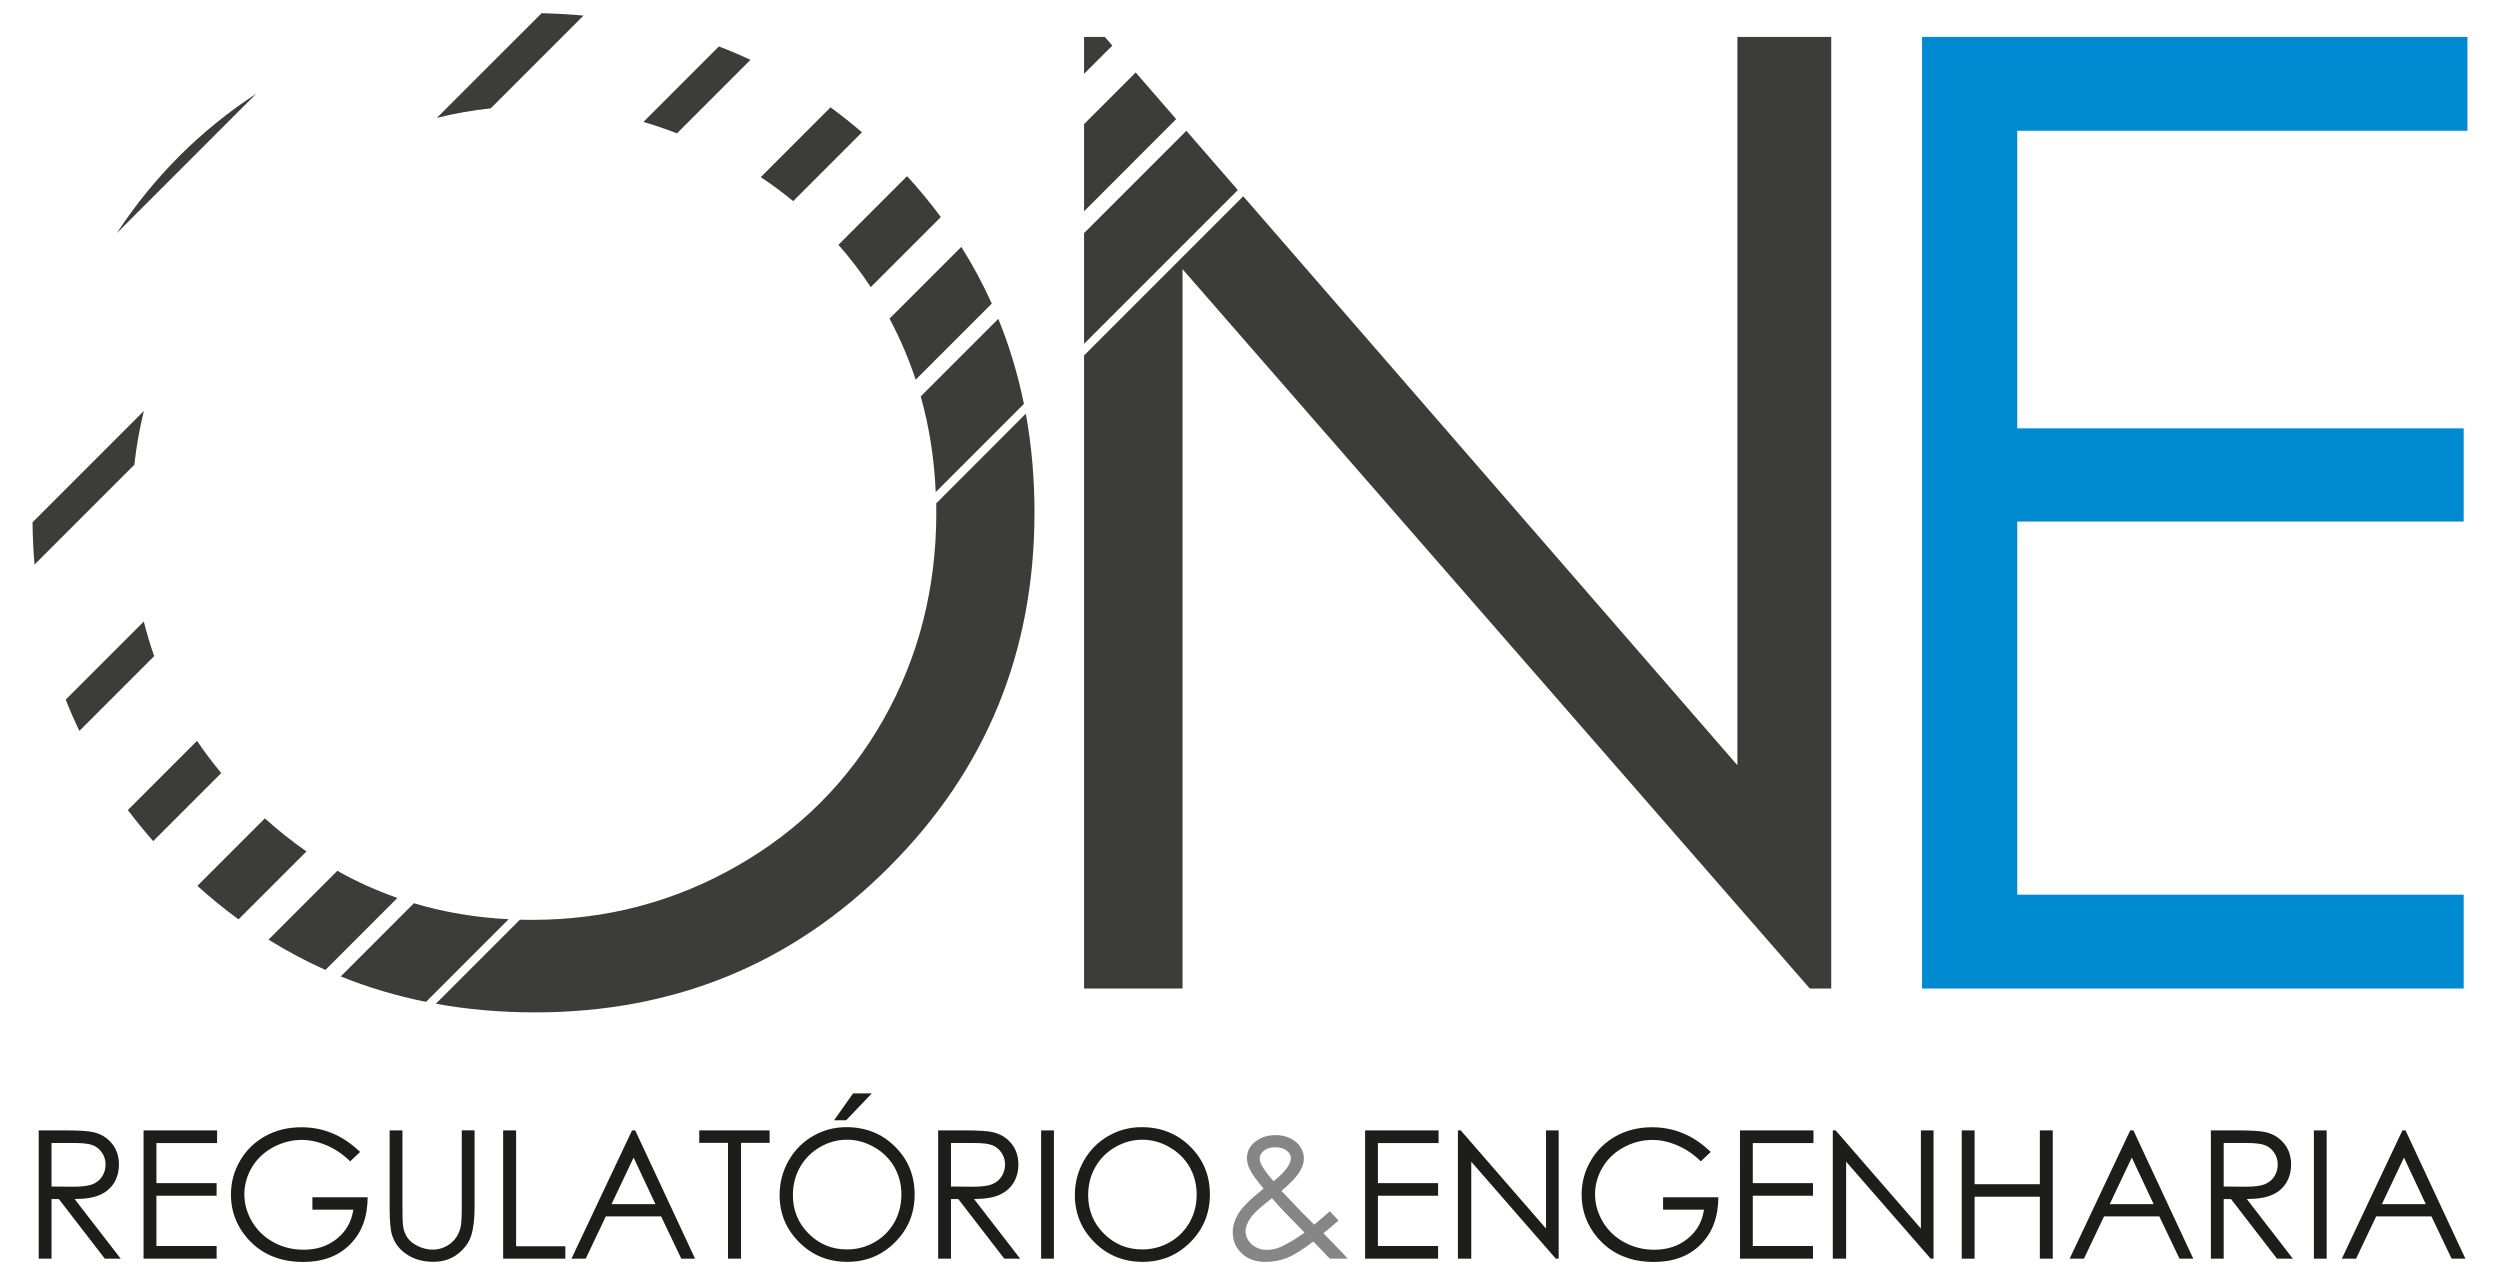 <?xml version="1.0" encoding="utf-8"?>
<!-- Generator: Adobe Illustrator 24.2.1, SVG Export Plug-In . SVG Version: 6.00 Build 0)  -->
<svg version="1.0" id="Layer_1" xmlns="http://www.w3.org/2000/svg" xmlns:xlink="http://www.w3.org/1999/xlink" x="0px" y="0px"
	 viewBox="0 0 513.37 261.84" style="enable-background:new 0 0 513.37 261.84;" xml:space="preserve">
<style type="text/css">
	.st0{fill:#1D1D1B;}
	.st1{fill:#868686;}
	.st2{fill:#3C3C3B;}
	.st3{fill:#008AD1;}
</style>
<g>
	<path class="st0" d="M7.95,232.12h5.24c2.93,0,4.91,0.12,5.95,0.36c1.56,0.36,2.84,1.12,3.81,2.3c0.98,1.18,1.47,2.63,1.47,4.35
		c0,1.43-0.34,2.69-1.01,3.78c-0.68,1.09-1.64,1.91-2.9,2.46c-1.25,0.56-2.98,0.84-5.19,0.85l9.47,12.25h-3.26l-9.45-12.25h-1.5
		v12.25H7.95V232.12L7.95,232.12z M10.58,234.7v8.95l4.53,0.04c1.75,0,3.05-0.17,3.89-0.5c0.84-0.34,1.5-0.87,1.97-1.6
		c0.47-0.73,0.71-1.56,0.71-2.46c0-0.89-0.24-1.69-0.72-2.41c-0.48-0.72-1.11-1.24-1.88-1.55c-0.78-0.31-2.07-0.46-3.87-0.46H10.58
		L10.58,234.7z M29.48,232.12h15.1v2.6H32.12v8.24h12.36v2.58H32.12v10.33h12.36v2.6H29.48V232.12L29.48,232.12z M73.95,236.55
		l-2.04,1.93c-1.47-1.44-3.08-2.54-4.83-3.28c-1.75-0.75-3.45-1.12-5.11-1.12c-2.07,0-4.03,0.51-5.91,1.52
		c-1.86,1.01-3.31,2.39-4.34,4.13c-1.03,1.74-1.54,3.58-1.54,5.51c0,1.98,0.53,3.86,1.6,5.65c1.06,1.79,2.53,3.19,4.4,4.21
		c1.88,1.02,3.93,1.53,6.16,1.53c2.71,0,5.01-0.76,6.88-2.29c1.88-1.53,2.98-3.51,3.33-5.94h-8.4v-2.54h11.35
		c-0.02,4.07-1.23,7.3-3.63,9.69c-2.39,2.4-5.59,3.59-9.61,3.59c-4.86,0-8.72-1.66-11.56-4.97c-2.19-2.56-3.28-5.51-3.28-8.86
		c0-2.5,0.62-4.82,1.88-6.97c1.25-2.15,2.98-3.82,5.16-5.04c2.19-1.21,4.66-1.82,7.41-1.82c2.23,0,4.33,0.4,6.3,1.21
		C70.15,233.48,72.07,234.77,73.95,236.55L73.95,236.55z M80.01,232.12h2.63v15.9c0,1.89,0.04,3.06,0.1,3.53
		c0.13,1.04,0.44,1.91,0.92,2.6c0.48,0.7,1.21,1.28,2.2,1.76c0.99,0.47,1.99,0.7,2.99,0.7c0.87,0,1.71-0.18,2.51-0.56
		c0.8-0.37,1.47-0.88,2.01-1.54c0.54-0.65,0.93-1.45,1.18-2.38c0.18-0.67,0.27-2.04,0.27-4.12v-15.9h2.63v15.9
		c0,2.35-0.23,4.25-0.69,5.7c-0.46,1.45-1.38,2.71-2.76,3.79c-1.38,1.07-3.05,1.61-5.01,1.61c-2.13,0-3.95-0.51-5.46-1.52
		c-1.52-1.01-2.53-2.35-3.04-4.03c-0.32-1.03-0.48-2.88-0.48-5.55V232.12L80.01,232.12z M103.33,232.12h2.65v23.8h10.11v2.54h-12.77
		V232.12L103.33,232.12z M130.44,232.12l12.29,26.34h-2.83l-4.14-8.67H124.4l-4.12,8.67h-2.93l12.44-26.34H130.44L130.44,232.12z
		 M130.11,237.71l-4.53,9.55h9.01L130.11,237.71L130.11,237.71z M143.59,234.68v-2.56h14.45v2.56h-5.87v23.78h-2.68v-23.78H143.59
		L143.59,234.68z M173.78,231.46c3.99,0,7.32,1.33,10.01,3.99c2.68,2.66,4.03,5.94,4.03,9.83c0,3.86-1.34,7.13-4.02,9.81
		c-2.68,2.69-5.95,4.03-9.8,4.03c-3.9,0-7.19-1.33-9.88-4.01c-2.68-2.67-4.03-5.91-4.03-9.7c0-2.53,0.61-4.88,1.83-7.04
		c1.22-2.16,2.89-3.85,5.01-5.08C169.03,232.07,171.32,231.46,173.78,231.46L173.78,231.46z M173.91,234.04
		c-1.95,0-3.79,0.51-5.54,1.52c-1.74,1.01-3.1,2.38-4.08,4.1c-0.98,1.72-1.47,3.64-1.47,5.75c0,3.13,1.08,5.77,3.25,7.93
		c2.16,2.15,4.78,3.23,7.84,3.23c2.04,0,3.93-0.49,5.66-1.48c1.74-0.99,3.09-2.35,4.07-4.06c0.97-1.72,1.46-3.63,1.46-5.73
		c0-2.09-0.49-3.98-1.46-5.67c-0.97-1.69-2.34-3.04-4.11-4.05C177.76,234.55,175.89,234.04,173.91,234.04L173.91,234.04z
		 M175.17,224.53h3.85l-5.28,5.52h-2.47L175.17,224.53L175.17,224.53z M192.65,232.12h5.24c2.93,0,4.91,0.12,5.95,0.36
		c1.56,0.36,2.84,1.12,3.81,2.3c0.98,1.18,1.47,2.63,1.47,4.35c0,1.43-0.34,2.69-1.01,3.78c-0.68,1.09-1.64,1.91-2.9,2.46
		c-1.25,0.56-2.98,0.84-5.19,0.85l9.47,12.25h-3.26l-9.45-12.25h-1.5v12.25h-2.63V232.12L192.65,232.12z M195.28,234.7v8.95
		l4.53,0.04c1.75,0,3.05-0.17,3.89-0.5c0.84-0.34,1.5-0.87,1.97-1.6c0.47-0.73,0.71-1.56,0.71-2.46c0-0.89-0.24-1.69-0.72-2.41
		c-0.48-0.72-1.11-1.24-1.88-1.55c-0.78-0.31-2.07-0.46-3.87-0.46H195.28L195.28,234.7z M213.79,232.12h2.63v26.34h-2.63V232.12
		L213.79,232.12z M234.41,231.46c3.99,0,7.32,1.33,10.01,3.99c2.68,2.66,4.03,5.94,4.03,9.83c0,3.86-1.34,7.13-4.02,9.81
		c-2.68,2.69-5.95,4.03-9.8,4.03c-3.9,0-7.19-1.33-9.88-4.01c-2.68-2.67-4.03-5.91-4.03-9.7c0-2.53,0.61-4.88,1.83-7.04
		c1.22-2.16,2.89-3.85,5.01-5.08C229.67,232.07,231.96,231.46,234.41,231.46L234.41,231.46z M234.54,234.04
		c-1.95,0-3.79,0.51-5.54,1.52c-1.74,1.01-3.1,2.38-4.08,4.1c-0.98,1.72-1.47,3.64-1.47,5.75c0,3.13,1.08,5.77,3.25,7.93
		c2.16,2.15,4.78,3.23,7.84,3.23c2.04,0,3.93-0.49,5.66-1.48c1.74-0.99,3.09-2.35,4.07-4.06c0.97-1.72,1.46-3.63,1.46-5.73
		c0-2.09-0.49-3.98-1.46-5.67c-0.97-1.69-2.34-3.04-4.11-4.05C238.4,234.55,236.52,234.04,234.54,234.04L234.54,234.04z
		 M280.31,232.12h15.1v2.6h-12.46v8.24h12.36v2.58h-12.36v10.33h12.36v2.6h-14.99V232.12L280.31,232.12z M299.38,258.46v-26.34h0.58
		l17.51,20.16v-20.16h2.6v26.34h-0.59l-17.36-19.91v19.91H299.38L299.38,258.46z M351.3,236.55l-2.04,1.93
		c-1.47-1.44-3.08-2.54-4.83-3.28c-1.75-0.75-3.45-1.12-5.11-1.12c-2.07,0-4.03,0.51-5.9,1.52c-1.86,1.01-3.31,2.39-4.34,4.13
		c-1.03,1.74-1.54,3.58-1.54,5.51c0,1.98,0.53,3.86,1.6,5.65c1.06,1.79,2.53,3.19,4.4,4.21c1.88,1.02,3.93,1.53,6.16,1.53
		c2.71,0,5.01-0.76,6.88-2.29c1.88-1.53,2.98-3.51,3.33-5.94h-8.4v-2.54h11.35c-0.02,4.07-1.23,7.3-3.63,9.69
		c-2.39,2.4-5.59,3.59-9.61,3.59c-4.86,0-8.72-1.66-11.56-4.97c-2.19-2.56-3.28-5.51-3.28-8.86c0-2.5,0.62-4.82,1.88-6.97
		c1.25-2.15,2.98-3.82,5.16-5.04c2.19-1.21,4.66-1.82,7.41-1.82c2.23,0,4.33,0.4,6.3,1.21C347.51,233.48,349.43,234.77,351.3,236.55
		L351.3,236.55z M357.29,232.12h15.1v2.6h-12.46v8.24h12.36v2.58h-12.36v10.33h12.36v2.6h-14.99V232.12L357.29,232.12z
		 M376.36,258.46v-26.34h0.58l17.51,20.16v-20.16h2.6v26.34h-0.59l-17.36-19.91v19.91H376.36L376.36,258.46z M402.84,232.12h2.64
		v11.05h13.4v-11.05h2.65v26.34h-2.65v-12.71h-13.4v12.71h-2.64V232.12L402.84,232.12z M438.09,232.12l12.29,26.34h-2.83l-4.14-8.67
		h-11.35l-4.12,8.67H425l12.44-26.34H438.09L438.09,232.12z M437.76,237.71l-4.53,9.55h9.01L437.76,237.71L437.76,237.71z
		 M454,232.12h5.24c2.93,0,4.91,0.12,5.95,0.36c1.57,0.36,2.84,1.12,3.81,2.3c0.98,1.18,1.47,2.63,1.47,4.35
		c0,1.43-0.34,2.69-1.01,3.78c-0.68,1.09-1.64,1.91-2.9,2.46c-1.25,0.56-2.98,0.84-5.19,0.85l9.47,12.25h-3.26l-9.45-12.25h-1.5
		v12.25H454V232.12L454,232.12z M456.63,234.7v8.95l4.53,0.04c1.75,0,3.05-0.17,3.89-0.5c0.84-0.34,1.5-0.87,1.97-1.6
		c0.47-0.73,0.71-1.56,0.71-2.46c0-0.89-0.24-1.69-0.72-2.41c-0.48-0.72-1.11-1.24-1.88-1.55c-0.78-0.31-2.07-0.46-3.87-0.46H456.63
		L456.63,234.7z M475.15,232.12h2.63v26.34h-2.63V232.12L475.15,232.12z M493.97,232.12l12.29,26.34h-2.83l-4.14-8.67h-11.35
		l-4.12,8.67h-2.93l12.44-26.34H493.97L493.97,232.12z M493.65,237.71l-4.53,9.55h9.01L493.65,237.71L493.65,237.71z"/>
	<path class="st1" d="M273.07,248.72l1.79,1.9c-1.14,1.01-2.18,1.89-3.1,2.63c0.61,0.65,1.49,1.55,2.64,2.71
		c0.9,0.91,1.69,1.74,2.35,2.51h-3.67l-3.39-3.53c-2.27,1.72-4.08,2.85-5.46,3.39c-1.38,0.53-2.82,0.8-4.35,0.8
		c-2.03,0-3.66-0.58-4.89-1.74c-1.23-1.17-1.85-2.62-1.85-4.36c0-1.31,0.42-2.63,1.25-3.95c0.83-1.32,2.52-2.98,5.08-5
		c-1.45-1.75-2.38-3.03-2.79-3.86c-0.41-0.83-0.62-1.62-0.62-2.37c0-1.31,0.51-2.4,1.52-3.26c1.17-1,2.63-1.5,4.37-1.5
		c1.1,0,2.1,0.22,3.01,0.66c0.9,0.44,1.6,1.04,2.08,1.78c0.48,0.75,0.71,1.54,0.71,2.37c0,0.88-0.31,1.82-0.93,2.82
		c-0.62,1-1.84,2.27-3.67,3.83l3.99,4.19l2.74,2.74C271.2,250.37,272.25,249.45,273.07,248.72L273.07,248.72z M261.52,242.56
		c1.27-0.99,2.24-1.96,2.88-2.92c0.45-0.68,0.68-1.28,0.68-1.81c0-0.61-0.3-1.14-0.89-1.58c-0.59-0.44-1.38-0.66-2.36-0.66
		c-0.93,0-1.69,0.23-2.27,0.68c-0.59,0.45-0.87,0.99-0.87,1.61c0,0.48,0.12,0.92,0.36,1.35
		C259.63,240.25,260.46,241.36,261.52,242.56L261.52,242.56z M261.2,246.06c-2.23,1.68-3.7,3.02-4.39,4.02
		c-0.69,1-1.04,1.92-1.04,2.77c0,1,0.42,1.89,1.27,2.66c0.85,0.77,1.89,1.15,3.12,1.15c0.93,0,1.84-0.19,2.74-0.58
		c1.41-0.6,3.07-1.59,4.99-2.97l-4.3-4.41C262.88,247.95,262.08,247.07,261.2,246.06L261.2,246.06z"/>
	<path class="st2" d="M111.22,2.71c2.91,0.07,5.78,0.23,8.6,0.49l-19.05,19.05c-3.74,0.39-7.42,1.05-11.06,1.96L111.22,2.71
		L111.22,2.71z M29.55,84.38c-0.89,3.6-1.55,7.29-1.97,11.06L7.09,115.93c-0.25-2.85-0.38-5.74-0.41-8.68L29.55,84.38L29.55,84.38z
		 M23.99,47.87c7.6-11.59,17.15-21.11,28.63-28.63L23.99,47.87L23.99,47.87z M147.62,9.54c2.2,0.84,4.36,1.75,6.49,2.75
		l-15.09,15.09c-2.28-0.88-4.57-1.66-6.89-2.34L147.62,9.54L147.62,9.54z M29.53,127.63c0.6,2.41,1.32,4.78,2.13,7.1l-15.36,15.36
		c-1.02-2.11-1.95-4.25-2.81-6.42L29.53,127.63L29.53,127.63z M170.55,22.04c2.2,1.61,4.35,3.32,6.45,5.13L162.88,41.3
		c-2.11-1.73-4.33-3.38-6.66-4.93L170.55,22.04L170.55,22.04z M40.46,152.13c1.53,2.26,3.18,4.47,4.97,6.62l-13.97,13.97
		c-1.84-2.08-3.57-4.21-5.2-6.38L40.46,152.13L40.46,152.13z M186.27,36.17c2.49,2.72,4.8,5.52,6.93,8.4l-14.39,14.39
		c-2.02-3.06-4.24-5.96-6.64-8.69L186.27,36.17L186.27,36.17z M54.39,168.05c2.75,2.48,5.6,4.75,8.54,6.79l-13.95,13.95
		c-2.9-2.12-5.71-4.41-8.45-6.88L54.39,168.05L54.39,168.05z M197.4,50.69c2.37,3.76,4.45,7.64,6.26,11.65l-15.63,15.63
		c-1.43-4.33-3.22-8.51-5.37-12.54L197.4,50.69L197.4,50.69z M69.27,178.82c3.96,2.23,8.07,4.08,12.34,5.57l-14.78,14.78
		c-4.02-1.79-7.92-3.87-11.69-6.22L69.27,178.82L69.27,178.82z M205,65.47c2.28,5.59,4.03,11.41,5.26,17.48l-18.11,18.11
		c-0.3-6.85-1.32-13.41-3.08-19.66L205,65.47L205,65.47z M210.65,84.95c1.18,6.49,1.78,13.25,1.78,20.29
		c0,28.61-9.93,52.87-29.83,72.77c-19.86,19.95-44.12,29.88-72.72,29.88c-7.06,0-13.86-0.59-20.38-1.77l17.26-17.26
		c0.83,0.02,1.65,0.03,2.49,0.03c15.14,0,29.15-3.67,42.03-11.02c12.88-7.34,22.94-17.41,30.15-30.15
		c7.21-12.74,10.84-26.93,10.84-42.48c0-0.63-0.01-1.25-0.02-1.87L210.65,84.95L210.65,84.95z M87.49,205.73
		c-6.08-1.22-11.92-2.96-17.52-5.22l15.02-15.03c6.18,1.84,12.67,2.94,19.46,3.28L87.49,205.73L87.49,205.73z M222.61,202.99v-130
		l32.69-32.69l101.47,116.84V7.58h19.27v195.41h-4.4L242.83,55.27v147.72H222.61L222.61,202.99z M222.61,70.61V47.87l21.01-21.01
		l10.57,12.17L222.61,70.61L222.61,70.61z M222.61,43.39V25.48l10.6-10.6l8.32,9.58L222.61,43.39L222.61,43.39z M222.61,15.16V7.58
		h4.26l1.54,1.78L222.61,15.16L222.61,15.16z"/>
	<polygon class="st3" points="394.69,7.58 506.68,7.58 506.68,26.85 414.24,26.85 414.24,87.96 505.91,87.96 505.91,107.1 
		414.24,107.1 414.24,183.72 505.91,183.72 505.91,202.99 394.69,202.99 394.69,7.58 	"/>
</g>
</svg>

